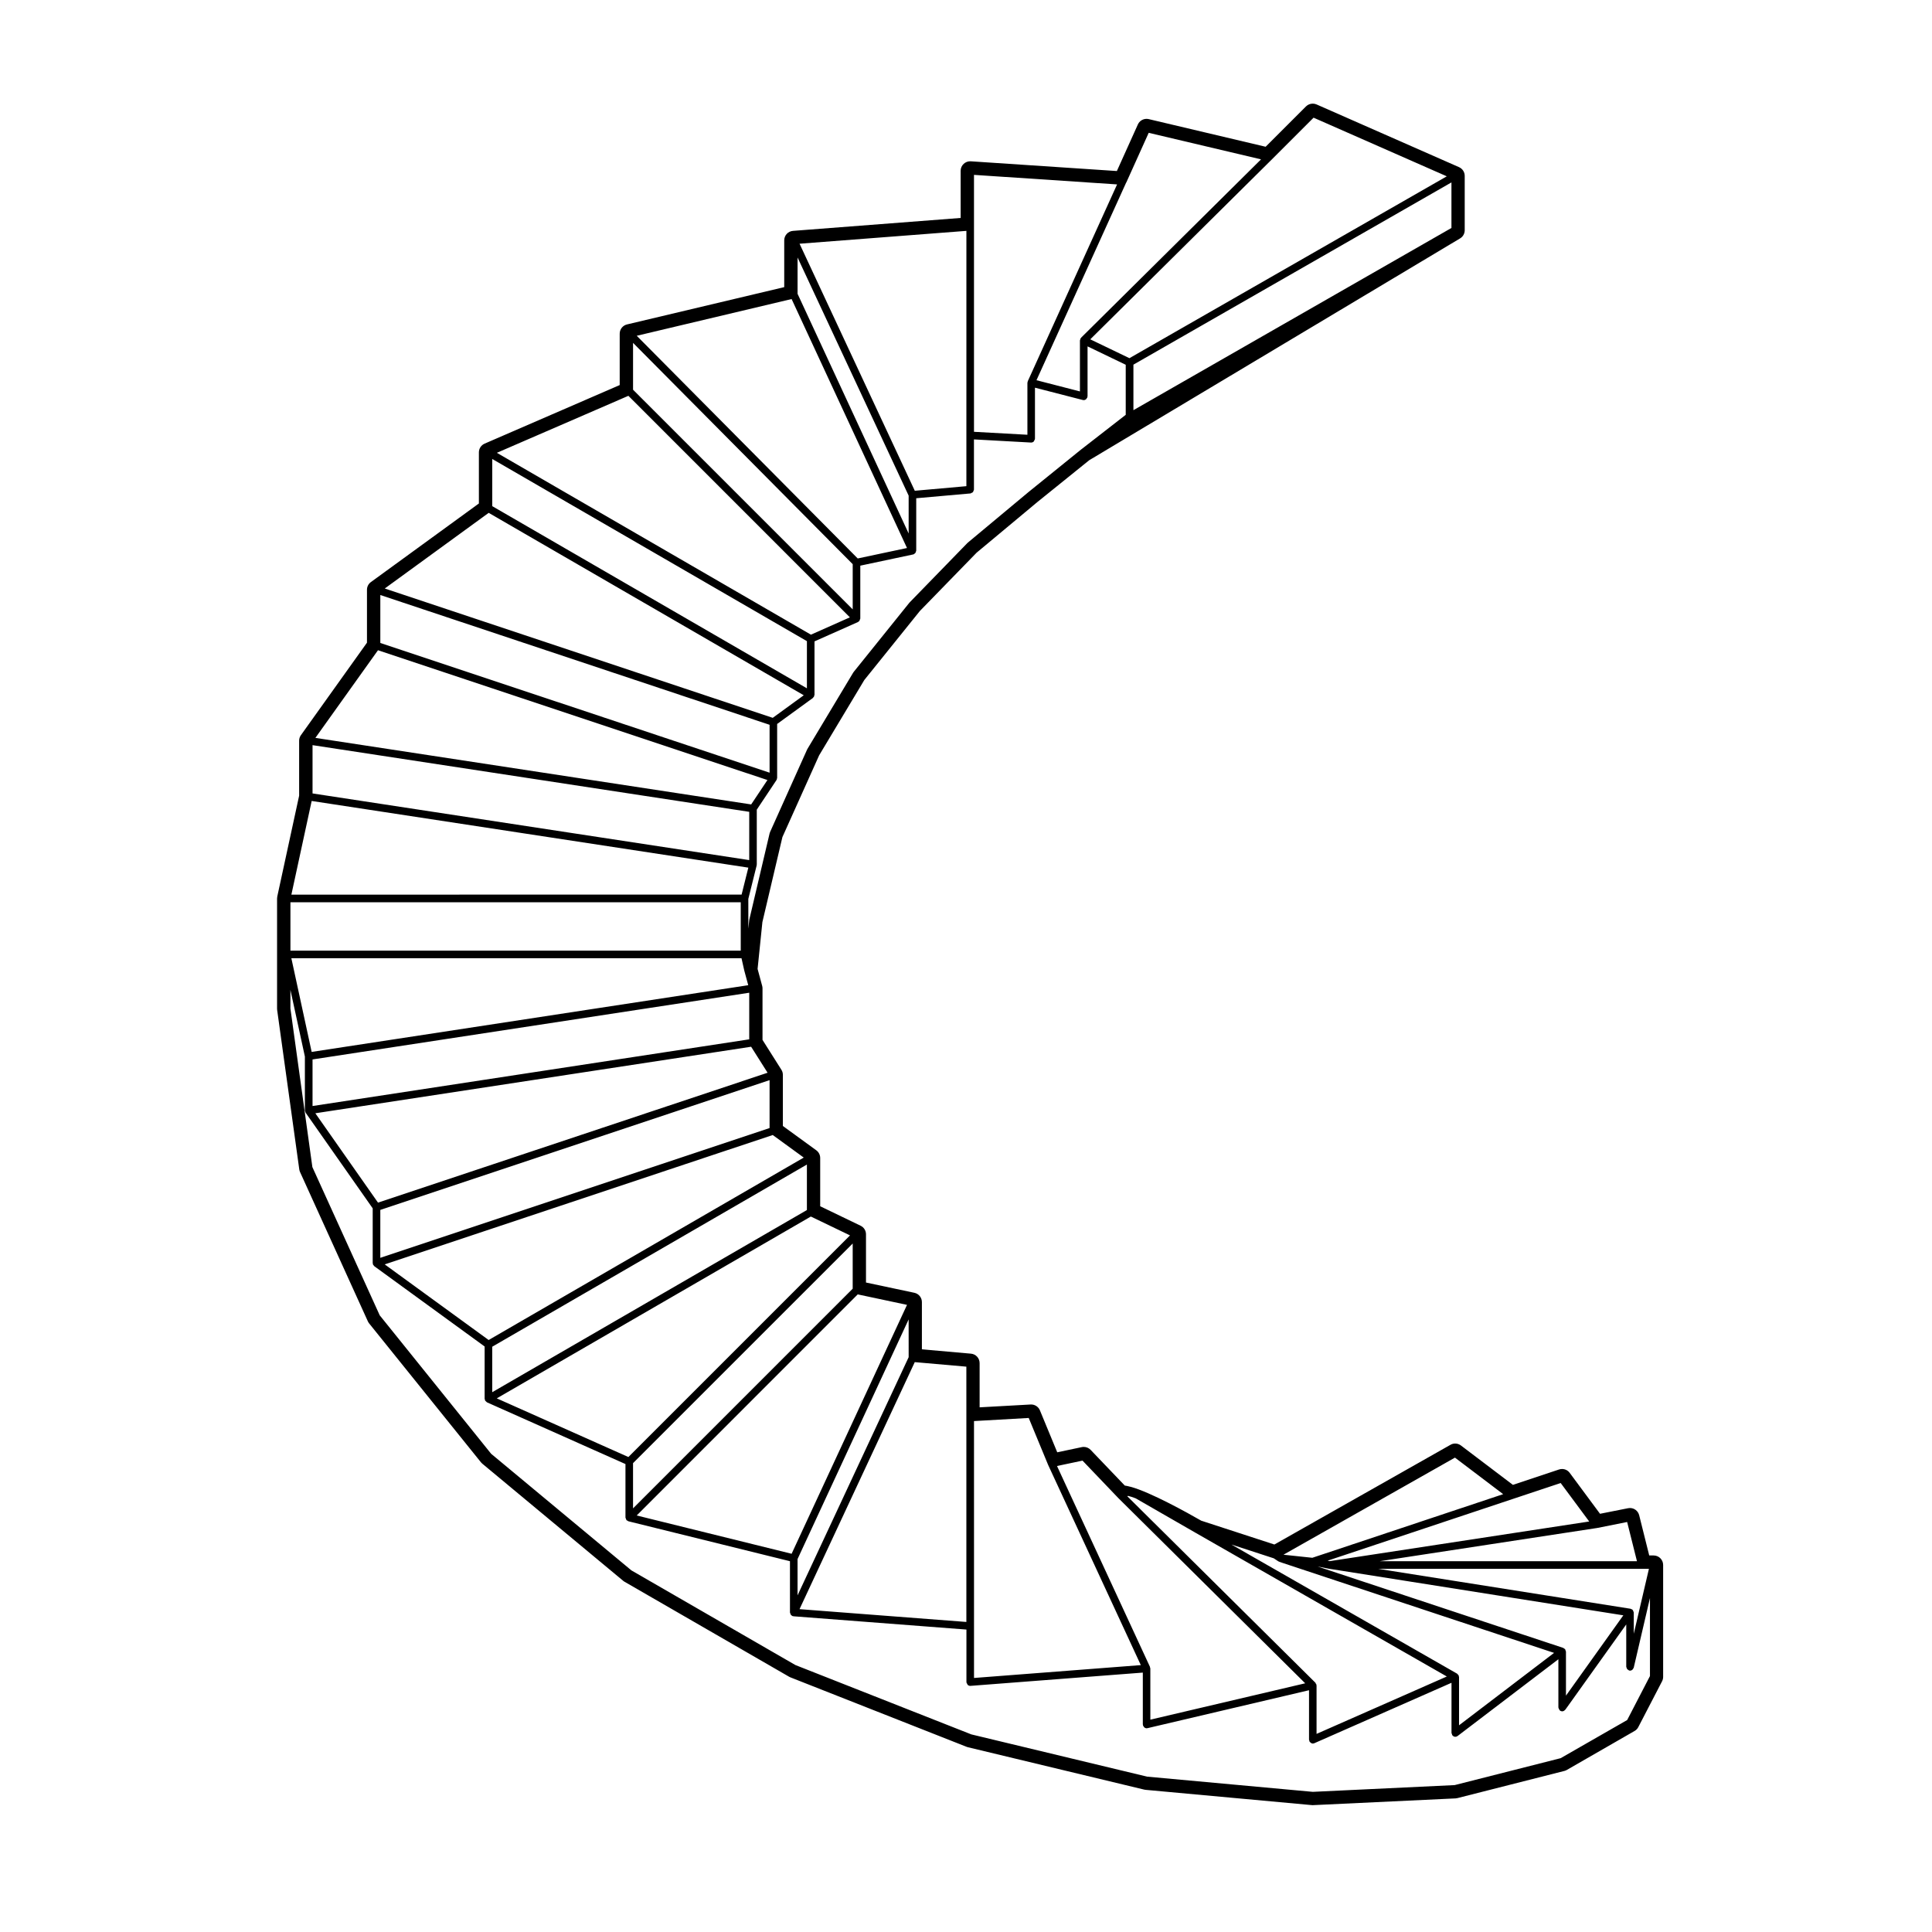 <?xml version="1.0" encoding="UTF-8"?>
<!-- Uploaded to: ICON Repo, www.iconrepo.com, Generator: ICON Repo Mixer Tools -->
<svg fill="#000000" width="800px" height="800px" version="1.1" viewBox="144 144 512 512" xmlns="http://www.w3.org/2000/svg">
 <path d="m223.31 453.9c0.031 0.242 0.102 0.48 0.203 0.699l17.973 39.57c0.09 0.191 0.195 0.371 0.328 0.535l29.66 36.844c0.105 0.125 0.223 0.25 0.352 0.352l37.316 31.023c0.105 0.102 0.227 0.176 0.348 0.246l43.594 25.16c0.105 0.066 0.223 0.117 0.332 0.168l46.754 18.43c0.109 0.039 0.223 0.074 0.332 0.105l46.738 11.234c0.117 0.023 0.242 0.047 0.359 0.059l44.043 4.047c0.082 0.004 0.156 0.012 0.23 0.012 0.039 0 0.082 0 0.117-0.004l37.762-1.789c0.172-0.012 0.336-0.039 0.504-0.082l28.324-7.195c0.223-0.055 0.438-0.141 0.637-0.258l17.98-10.34c0.418-0.242 0.762-0.594 0.977-1.027l6.297-12.141c0.18-0.352 0.281-0.75 0.281-1.152v-29.664c0-1.391-1.129-2.519-2.519-2.519h-1.168l-2.664-10.664c-0.289-1.145-1.309-1.91-2.445-1.91-0.16 0-0.324 0.016-0.492 0.051l-7.438 1.477-8.035-10.844c-0.484-0.66-1.238-1.023-2.019-1.023-0.266 0-0.535 0.039-0.797 0.125l-12.234 4.082-13.773-10.438c-0.449-0.336-0.977-0.516-1.523-0.516-0.43 0-0.855 0.105-1.238 0.328l-46.68 26.43-19.387-6.316c-3.586-2.066-13.531-7.598-18.703-8.973-0.055-0.016-0.102-0.02-0.145-0.031-0.504-0.125-1.02-0.266-1.41-0.301l-9.055-9.465c-0.48-0.504-1.145-0.777-1.82-0.777-0.172 0-0.348 0.016-0.523 0.055l-6.5 1.371-4.59-11.113c-0.387-0.945-1.316-1.559-2.328-1.559-0.051 0-0.098 0-0.137 0.004l-13.516 0.75v-11.715c0-1.305-0.996-2.398-2.297-2.508l-13-1.148v-12.52c0-1.188-0.832-2.215-1.996-2.465l-12.82-2.719v-12.785c0-0.969-0.551-1.848-1.426-2.266l-10.711-5.164v-12.797c0-0.805-0.387-1.562-1.039-2.035l-8.852-6.438v-13.551c0-0.48-0.133-0.945-0.387-1.344l-5.008-7.918v-13.66c0-0.223-0.031-0.441-0.09-0.66l-1.215-4.488 1.273-12.414 5.305-22.523 9.734-21.668 11.969-19.957 14.723-18.293 15.043-15.457 16.07-13.395 13.766-11.105 98.289-58.789c0.762-0.453 1.223-1.273 1.223-2.16v-14.41c0-0.996-0.59-1.906-1.508-2.309l-37.758-16.621c-0.324-0.145-0.672-0.211-1.012-0.211-0.656 0-1.301 0.258-1.785 0.734l-10.695 10.691-30.984-7.324c-0.191-0.047-0.387-0.066-0.578-0.066-0.973 0-1.883 0.562-2.297 1.48l-5.566 12.344-38.707-2.578c-0.055 0-0.109-0.004-0.168-0.004-0.637 0-1.254 0.242-1.723 0.68-0.512 0.473-0.801 1.145-0.801 1.84v12.496l-44.426 3.422c-1.316 0.102-2.328 1.195-2.328 2.516v12.395l-41.66 9.883c-1.137 0.266-1.941 1.285-1.941 2.449v13.621l-35.801 15.523c-0.922 0.402-1.516 1.309-1.516 2.312v13.547l-28.621 20.828c-0.656 0.473-1.039 1.23-1.039 2.035v14.027l-17.508 24.512c-0.309 0.422-0.469 0.941-0.469 1.465v14.566l-5.789 26.703c-0.039 0.176-0.059 0.352-0.059 0.535v29.215c0 0.109 0.012 0.23 0.023 0.344zm224.69 160.93-46.594-11.199-46.621-18.379-43.453-25.078-37.172-30.902-29.527-36.691-17.852-39.293-5.82-42.039v-4.922l3.836 17.672v14.277c0 0.031 0.031 0.051 0.031 0.082 0.004 0.031-0.02 0.051-0.016 0.074 0.016 0.09 0.09 0.141 0.121 0.223 0.031 0.07 0 0.141 0.047 0.207l17.789 25.363v14.516c0 0.031 0.031 0.051 0.035 0.082 0 0.055 0.012 0.102 0.023 0.152 0.012 0.031-0.016 0.059-0.004 0.09 0.035 0.105 0.117 0.16 0.176 0.246 0.051 0.059 0.074 0.121 0.133 0.176 0.023 0.02 0.031 0.051 0.055 0.07 0.004 0.012 0.012 0.012 0.016 0.012l29.227 21.266v13.871c0 0.07 0.059 0.109 0.074 0.172 0.016 0.098 0.016 0.168 0.055 0.25 0.012 0.023-0.004 0.055 0.012 0.086 0.02 0.031 0.074 0.02 0.098 0.051 0.07 0.102 0.141 0.16 0.242 0.23 0.055 0.035 0.066 0.105 0.125 0.133l36.719 16.363v14.188c0 0.09 0.082 0.168 0.105 0.258 0.035 0.125 0.059 0.238 0.137 0.336 0.031 0.035 0.016 0.086 0.051 0.117 0.07 0.074 0.172 0.066 0.258 0.105 0.082 0.051 0.121 0.137 0.215 0.16l42.828 10.586v13.602c0 0.066 0.059 0.105 0.07 0.168 0.023 0.121 0.055 0.211 0.117 0.312 0.039 0.066 0.047 0.137 0.098 0.191 0.051 0.055 0.117 0.066 0.176 0.105 0.055 0.035 0.066 0.105 0.121 0.125 0.102 0.051 0.203 0.059 0.309 0.07 0.016 0.004 0.023 0.023 0.047 0.023l45.828 3.516v13.91c0 0.016 0.016 0.023 0.02 0.039 0 0.016-0.016 0.023-0.016 0.035 0.016 0.156 0.109 0.266 0.191 0.395 0.051 0.086 0.051 0.188 0.117 0.258 0.188 0.176 0.422 0.289 0.695 0.289 0.023 0 0.051 0 0.082-0.004l45.656-3.516v13.75c0 0.047 0.039 0.074 0.051 0.109 0.004 0.047-0.031 0.082-0.02 0.117 0.031 0.121 0.121 0.195 0.191 0.297 0.047 0.082 0.066 0.152 0.133 0.207 0.176 0.168 0.402 0.277 0.656 0.277 0.074 0 0.152-0.012 0.23-0.031l42.805-10.055v13.121c0 0.082 0.07 0.125 0.086 0.203 0.016 0.07-0.023 0.137 0.004 0.207 0.035 0.082 0.105 0.117 0.156 0.18 0.047 0.059 0.074 0.105 0.133 0.156 0.18 0.152 0.387 0.262 0.629 0.262 0.137 0 0.277-0.031 0.406-0.09l36.344-16.012v13.297c0 0.117 0.09 0.195 0.125 0.309 0.035 0.105 0.012 0.215 0.082 0.309 0.016 0.02 0.047 0.012 0.059 0.031 0.18 0.215 0.438 0.367 0.742 0.367 0.211 0 0.43-0.07 0.609-0.207l26.707-20.344v12.797c0 0.035 0.031 0.055 0.035 0.086 0.012 0.125 0.086 0.223 0.141 0.332 0.059 0.125 0.102 0.242 0.203 0.328 0.023 0.02 0.02 0.055 0.047 0.074 0.176 0.125 0.383 0.188 0.586 0.188 0.312 0 0.562-0.16 0.75-0.383 0.016-0.023 0.051-0.016 0.07-0.039l16.152-22.609v11.238c0 0.105 0.086 0.172 0.105 0.262 0.035 0.125 0.059 0.238 0.141 0.336 0.082 0.105 0.188 0.152 0.301 0.223 0.086 0.047 0.125 0.137 0.227 0.156 0.082 0.02 0.156 0.031 0.23 0.031 0.25 0 0.473-0.105 0.66-0.277 0.066-0.059 0.086-0.133 0.133-0.207 0.066-0.102 0.156-0.176 0.188-0.297l4.301-18.461v20.676l-6.039 11.656-17.629 10.109-28.086 7.133-37.59 1.789zm0.418-435.63 29.773 7.031-47.691 47.262c-0.047 0.039-0.035 0.109-0.07 0.156-0.035 0.051-0.105 0.059-0.133 0.117-0.039 0.074 0.004 0.152-0.012 0.23-0.02 0.074-0.09 0.125-0.09 0.207v13.527l-11.516-2.969 23.773-52.383c0.016 0.004 0.016 0.004 0.023 0zm43.695-4.012 35.301 15.539-84.105 48.195-10.375-4.996 47.977-47.539h0.004zm-75.469 99.148c-0.004 0-0.004 0.004-0.004 0.004h-0.004l-16.172 13.48c-0.016 0.012-0.012 0.035-0.023 0.051-0.016 0.012-0.039 0.004-0.055 0.02l-15.297 15.73c-0.016 0.012-0.004 0.035-0.02 0.047-0.012 0.012-0.035 0.012-0.047 0.023l-14.828 18.43c-0.016 0.02-0.004 0.051-0.02 0.07s-0.047 0.02-0.059 0.047l-12.137 20.234c-0.016 0.02 0 0.047-0.012 0.066-0.012 0.02-0.035 0.02-0.047 0.039l-9.891 22.027c-0.016 0.035 0.012 0.07 0 0.105-0.016 0.031-0.051 0.047-0.059 0.082l-5.394 22.918c-0.004 0.02 0.016 0.039 0.012 0.066-0.004 0.023-0.035 0.035-0.035 0.066l-0.23 2.254-0.008-7.879 2.211-8.871c0.004-0.016-0.012-0.031-0.004-0.051 0-0.016 0.02-0.02 0.02-0.039 0.004-0.023-0.02-0.047-0.02-0.074 0.004-0.031 0.035-0.051 0.035-0.082v-14.531l5.223-7.844c0.023-0.035 0.004-0.074 0.023-0.109 0.023-0.051 0.082-0.074 0.098-0.133 0.02-0.055-0.02-0.105-0.012-0.16 0.012-0.059 0.066-0.098 0.066-0.156v-14.309l9.473-6.887c0.023-0.016 0.02-0.051 0.047-0.07 0.066-0.055 0.098-0.117 0.141-0.188 0.023-0.031 0.074-0.02 0.098-0.055 0.035-0.059 0.004-0.125 0.023-0.188 0.035-0.086 0.074-0.152 0.086-0.238 0-0.031 0.031-0.051 0.031-0.082v-14.176l11.539-5.133c0.059-0.023 0.074-0.098 0.125-0.133 0.051-0.035 0.125-0.023 0.176-0.074 0.055-0.055 0.047-0.137 0.086-0.203 0.07-0.109 0.117-0.207 0.137-0.336 0.016-0.059 0.074-0.109 0.074-0.176v-14.012l14.031-2.977c0.023-0.004 0.031-0.031 0.055-0.035 0.051-0.016 0.105-0.012 0.156-0.035 0.059-0.023 0.07-0.098 0.121-0.133 0.082-0.055 0.145-0.098 0.211-0.172 0.047-0.059 0.074-0.105 0.105-0.176 0.047-0.09 0.055-0.168 0.074-0.266 0.012-0.059 0.07-0.102 0.07-0.168v-13.906l14.379-1.273c0.121-0.012 0.191-0.105 0.301-0.156 0.121-0.055 0.25-0.082 0.344-0.18 0.09-0.098 0.102-0.223 0.141-0.348 0.047-0.109 0.133-0.195 0.133-0.324v-13.312l15.109 0.832h0.055c0.273 0 0.516-0.109 0.699-0.293 0.074-0.07 0.082-0.188 0.125-0.277 0.07-0.125 0.168-0.23 0.176-0.387 0-0.012-0.012-0.016-0.012-0.023 0-0.012 0.016-0.02 0.016-0.031v-13.527l12.68 3.266c0.086 0.02 0.168 0.031 0.25 0.031 0.25 0 0.473-0.105 0.656-0.273 0.066-0.055 0.086-0.133 0.125-0.203 0.07-0.098 0.16-0.168 0.191-0.289 0.016-0.047-0.023-0.082-0.016-0.125 0.004-0.047 0.051-0.074 0.051-0.125v-13.227l10.117 4.871v13.262l-11.742 9.133c-0.004 0 0 0.004-0.004 0.004h-0.012zm-0.023 245.44 5.125 12.391c0.004 0.012 0.012 0.012 0.016 0.02 0 0.004-0.004 0.012 0 0.02l24.566 53.066-44.203 3.406v-13.754l-0.004-54.328zm14.258 11.305 9.508 9.945h0.016c0.004 0.012 0 0.016 0.004 0.02l49.484 49.047-41.035 9.637-0.004-13.566c0-0.016-0.016-0.023-0.02-0.039 0-0.016 0.016-0.023 0.016-0.035-0.004-0.07-0.066-0.109-0.086-0.176-0.012-0.059 0.02-0.117-0.004-0.172l-24.641-53.234zm-30.781-11.441v54.195l-44.215-3.391 30.539-65.465 13.672 1.199zm-15.301-15.957-29.438 63.105v-9.617l29.441-63.512 0.004 10.023zm-31.012 52.082-41.051-10.148 58.574-58.59 13.059 2.777zm16.188-70.246-58.211 58.215v-11.984l58.211-58.207zm-59.441 44.609-34.883-15.547 83.234-48.184 10.379 4.996zm47.305-65.453-83.391 48.273v-12.051l83.391-48.281zm-84.34 34.445-27.543-20.043 102.83-34.285 8.219 5.981zm74.449-56.172-103.16 34.391v-12.699l103.16-34.391zm-103.77 19.762-16.609-23.68 115.49-17.633 4.359 6.891zm98.379-43.273-115.73 17.672v-12.344l115.73-17.68zm-2.047-21.492 0.73 3.254c0 0.004 0.012 0.012 0.012 0.02 0.004 0.012 0 0.016 0 0.023l1.043 3.848-115.7 17.68-5.379-24.824zm188.14-193.53-84.281 48.289v-12.066l84.281-48.297zm-112.28 40.621c-0.016 0.031 0.012 0.059-0.004 0.09-0.012 0.031-0.047 0.039-0.055 0.074-0.012 0.047 0.02 0.082 0.02 0.125-0.012 0.047-0.055 0.074-0.055 0.125v13.766l-14.156-0.781v-68.09l37.922 2.527zm-16.266 14.355v13.453l-13.672 1.215-30.539-65.469 44.215-3.406zm-15.301 15.961v10.031l-29.438-63.523v-9.617zm-31.02-52.102 30.582 65.98-13.059 2.769-58.562-59.012zm16.195 70.262v11.98l-58.211-58.211v-12.414zm-59.449-44.617 58.703 58.707-10.324 4.594-83.234-48.195zm47.312 65.016v12.5l-83.391-48.277v-12.5zm-84.332-34 83.496 48.344-8.219 5.981-102.82-34.277zm74.441 56.168v12.691l-103.16-34.375v-12.707zm-103.78-19.758 103.21 34.395-4.309 6.469-115.49-17.637zm98.387 42.824v12.793l-115.73-17.668v-12.797zm-115.96-2.879 115.72 17.668-1.785 7.148-119.31 0.004zm113.71 26.84v12.82h-119.34v-12.82zm189.27 147.18 12.781 9.684-50.578 16.859-7.648-0.812zm28.02 6.731 7.559 10.195-68.75 10.504-0.578-0.117 48.98-16.324zm17.613 10.328 2.602 10.387-68.152 0.004 57.453-8.781h0.004c0.016 0 0.023 0 0.039-0.004zm-16.316 34.109c-0.023-0.105-0.031-0.203-0.09-0.297-0.016-0.031-0.004-0.066-0.023-0.098-0.016-0.02-0.047-0.02-0.059-0.039-0.07-0.082-0.16-0.102-0.25-0.156-0.07-0.039-0.102-0.121-0.176-0.145l-65.129-21.582 3.023 0.598c0.012 0.004 0.02 0.004 0.031 0.004h0.012l77.965 12.34-15.203 21.285v-11.688c-0.008-0.09-0.078-0.148-0.102-0.223zm18.039-10.203c-0.012-0.105-0.066-0.18-0.105-0.281-0.047-0.102-0.055-0.191-0.121-0.273-0.039-0.047-0.074-0.074-0.117-0.109-0.02-0.02-0.02-0.055-0.047-0.074-0.07-0.051-0.152-0.02-0.227-0.051-0.074-0.035-0.117-0.109-0.203-0.125l-66.902-10.586h71.773l-4.016 17.215v-5.633c0-0.031-0.035-0.051-0.035-0.082zm-95.371-14.281 1.23 0.816c0.051 0.035 0.105 0.023 0.168 0.051 0.031 0.016 0.039 0.055 0.074 0.066l72.812 24.129-25.184 19.191v-12.809c0-0.051-0.047-0.082-0.055-0.125-0.012-0.074-0.012-0.133-0.031-0.203-0.012-0.031 0.004-0.051-0.004-0.082-0.023-0.059-0.098-0.07-0.133-0.121-0.059-0.098-0.105-0.16-0.195-0.23-0.039-0.031-0.047-0.09-0.09-0.109l-59.812-34.227zm-20.746-6.777c0.008 0.004 0.008 0.004 0 0l66.605 38.098-34.52 15.211v-12.844c0-0.047-0.047-0.082-0.051-0.117s0.031-0.074 0.02-0.109c-0.02-0.102-0.109-0.145-0.16-0.23-0.047-0.082-0.047-0.188-0.105-0.25v-0.004l-49.855-49.418 0.188-0.109c0.59 0.145 1.266 0.359 2.035 0.656z"/>
</svg>